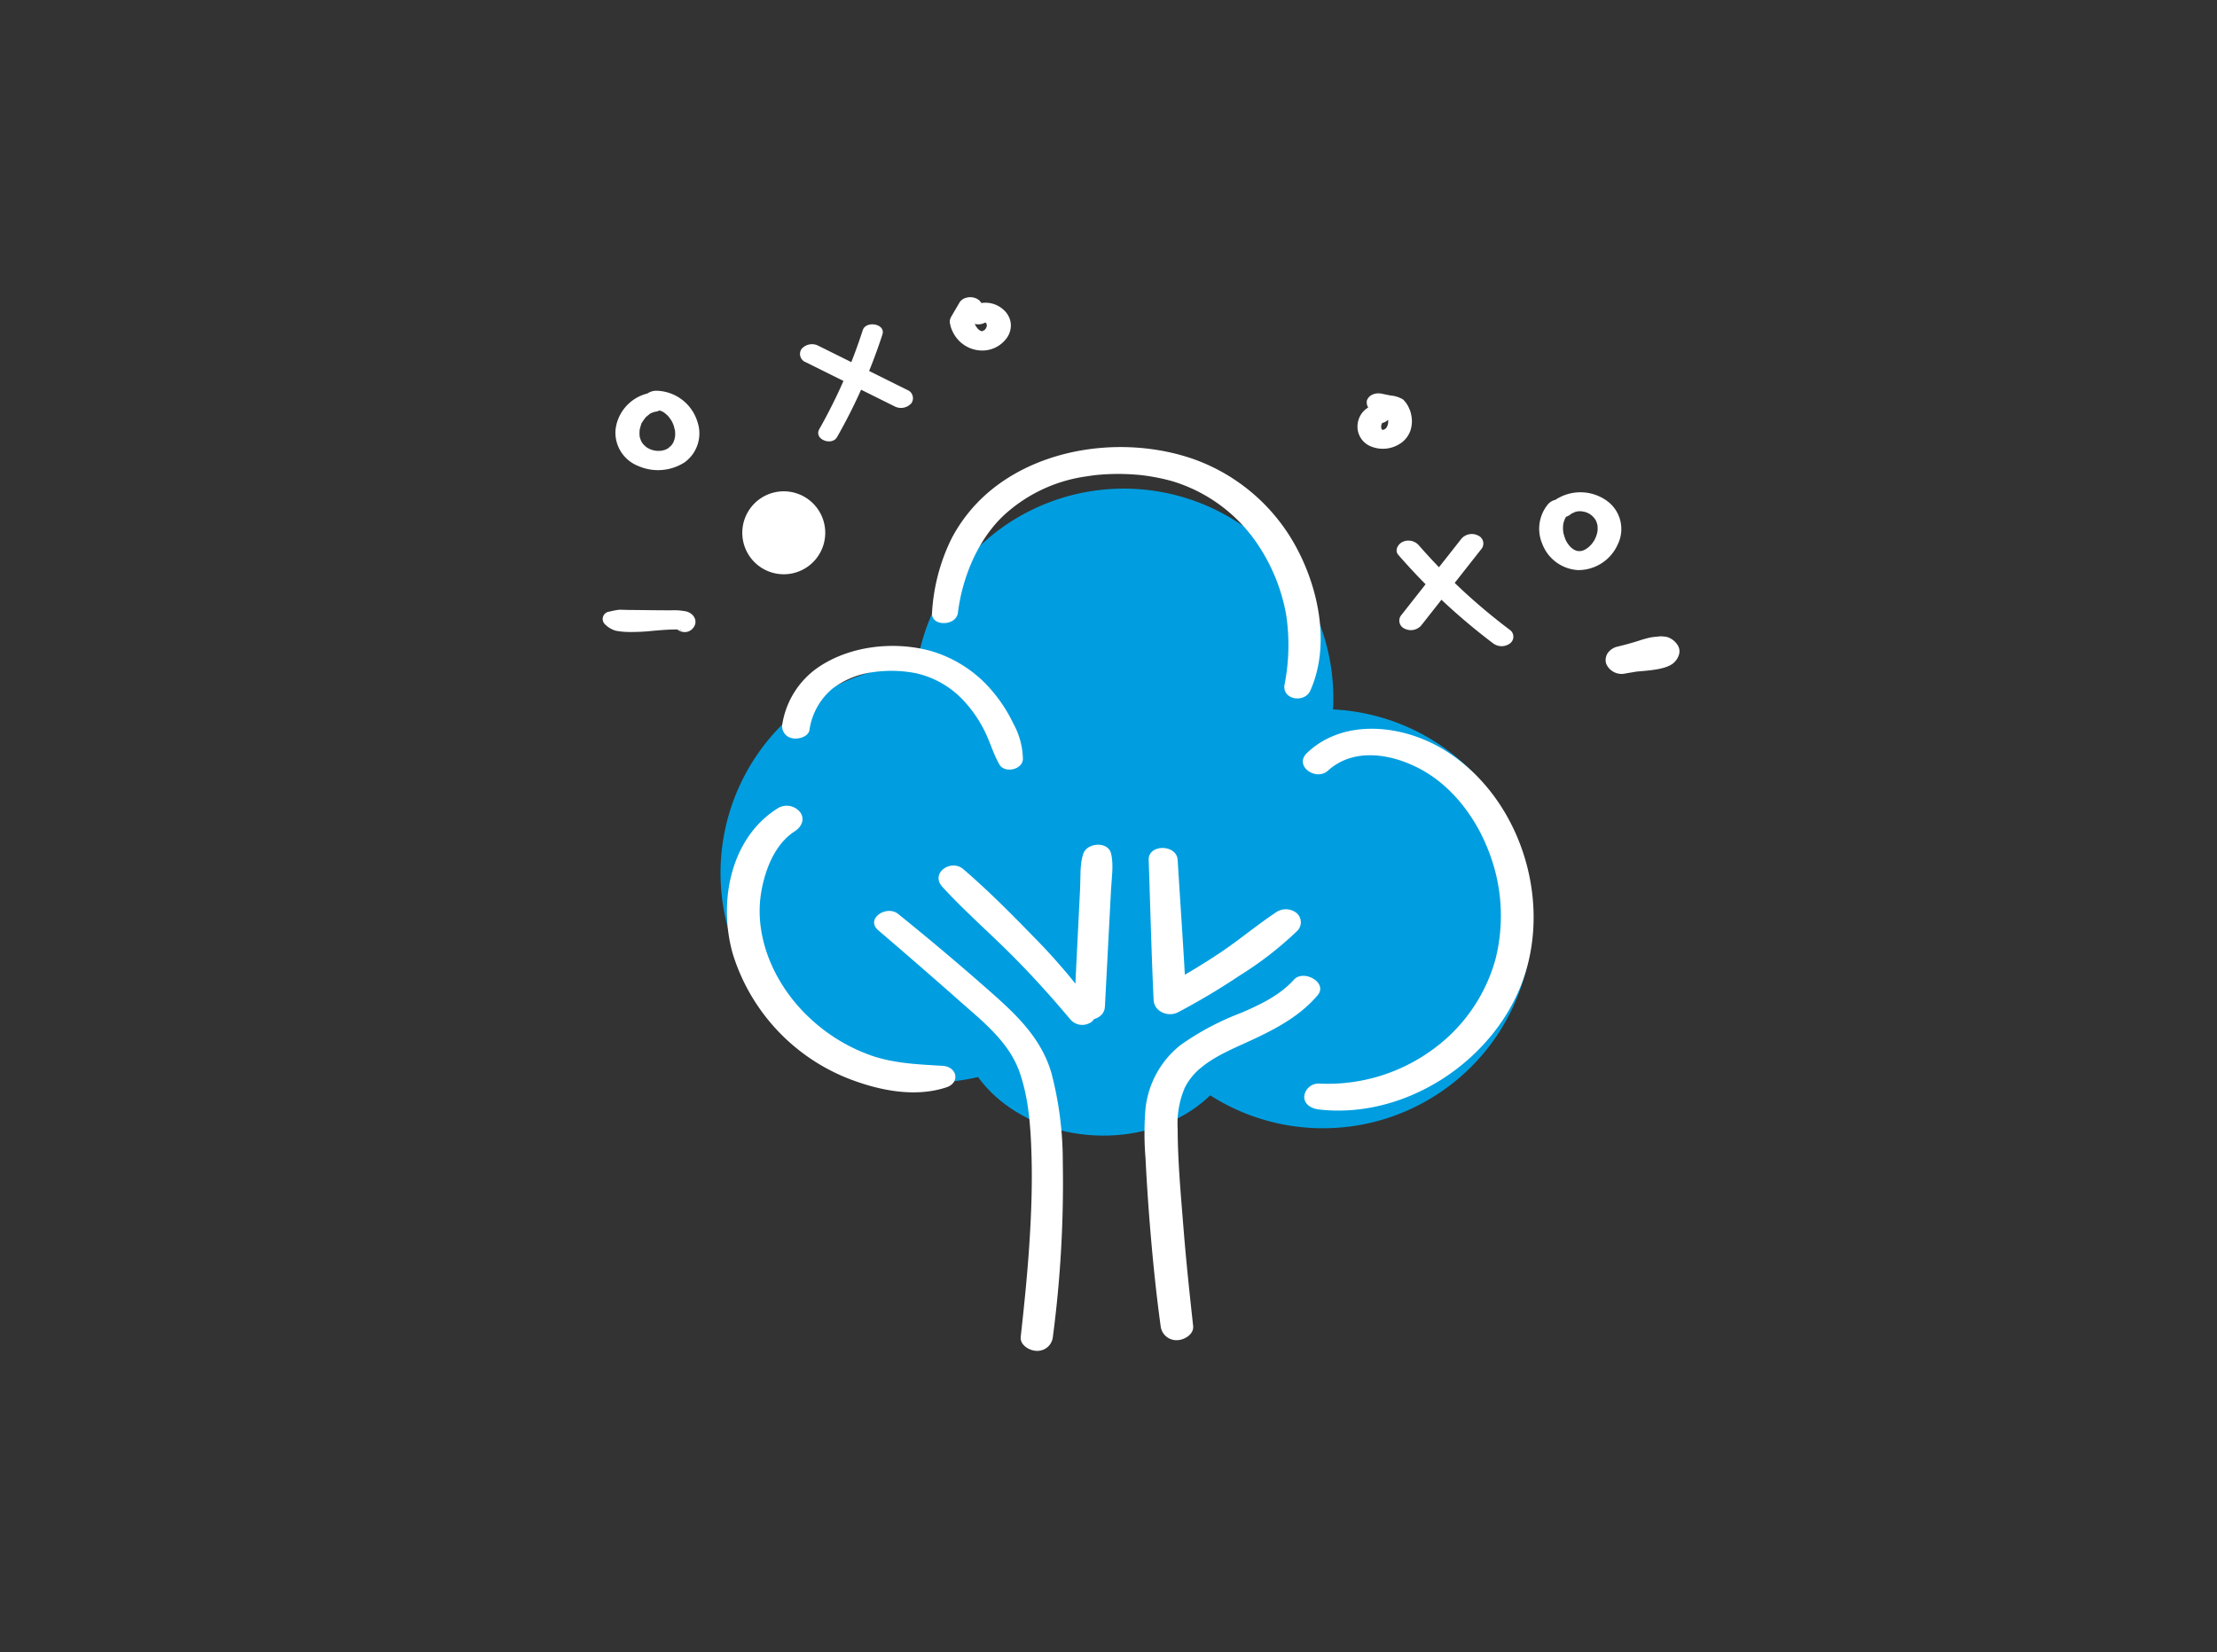 <?xml version="1.0" encoding="UTF-8"?>
<svg xmlns="http://www.w3.org/2000/svg" viewBox="0 0 375 279.501">
  <rect x="0" y="0" width="375" height="279.501" fill="#333333" stroke="none"/>
  <defs>
    <style>.cls-1{fill:none;}.cls-2{fill:#009ee0;}.cls-3{fill:#fff;}</style>
  </defs>
  <title>img-pollution</title>
  <g id="Layer_2" data-name="Layer 2">
    <g id="Layer_1-2" data-name="Layer 1">
      <rect class="cls-1" width="375" height="279.501"></rect>
      <path class="cls-2" d="M210.053,173.979c-.544,10.661-11.708,18.757-24.936,18.082s-23.511-9.865-22.967-20.526c.544-10.662,11.709-18.757,24.937-18.082s23.51,9.865,22.966,20.526"></path>
      <path class="cls-2" d="M192.717,149.49a35.444,35.444,0,1,1-33.591-37.203,35.443,35.443,0,0,1,33.591,37.203"></path>
      <path class="cls-2" d="M225.484,119.904a35.444,35.444,0,1,1-33.591-37.203,35.443,35.443,0,0,1,33.591,37.203"></path>
      <path class="cls-2" d="M259.174,157.217a35.444,35.444,0,1,1-33.591-37.203,35.443,35.443,0,0,1,33.591,37.203"></path>
      <path class="cls-3" d="M148.582,157.39q6.804,5.81,13.509,11.739c3.972,3.53,8.512,7.006,10.348,12.187,1.588,4.483,1.901,9.442,2.039,14.162.143,4.91-.036,9.827-.351,14.727-.342,5.324-.888,10.629-1.474,15.931-.155,1.41,1.516,2.371,2.719,2.371a2.627,2.627,0,0,0,2.719-2.371,199.163,199.163,0,0,0,1.676-29.699,58.504,58.504,0,0,0-1.952-15.036c-1.696-5.673-5.682-9.559-9.996-13.373q-7.8-6.895-15.9-13.427c-1.968-1.577-5.628.833-3.337,2.789"></path>
      <path class="cls-3" d="M185.024,170.482a103.21,103.21,0,0,0-10.185-12.011c-3.823-3.938-7.726-7.859-11.888-11.438-2.102-1.807-5.675.672-3.536,3.005,3.68,4.012,7.795,7.603,11.646,11.448,3.49,3.485,6.794,7.163,9.969,10.936a2.634,2.634,0,0,0,3.164.69,1.792,1.792,0,0,0,.83-2.63"></path>
      <path class="cls-3" d="M186.891,170.306l.674-12.866q.183-3.503.367-7.004c.103-1.956.462-4.124.01-6.047-.501-2.13-4.057-1.86-4.701,0-.618,1.787-.45,4.009-.543,5.883q-.177,3.585-.356,7.168-.319,6.434-.638,12.866c-.145,2.911,5.034,2.92,5.187,0"></path>
      <path class="cls-3" d="M194.295,145.482c.281,7.888.466,15.775.835,23.66.094,2.008,2.478,2.964,4.146,2.083a114.506,114.506,0,0,0,10.335-6.156,59.307,59.307,0,0,0,9.704-7.498,2.062,2.062,0,0,0,0-3.127,2.947,2.947,0,0,0-3.646,0c-3.152,2.107-6.06,4.554-9.211,6.669a113.146,113.146,0,0,1-9.963,5.946q2.073,1.042,4.146,2.083c-.389-7.894-.963-15.772-1.44-23.66-.163-2.708-5.003-2.73-4.906,0"></path>
      <path class="cls-3" d="M218.872,165.717c-2.478,2.718-5.714,4.23-9.063,5.669a45.491,45.491,0,0,0-10.07,5.353,15.842,15.842,0,0,0-6.026,11.336,51.55,51.55,0,0,0,.045,7.79q.221,4.425.548,8.842c.494,6.545,1.12,13.086,2.011,19.59a2.682,2.682,0,0,0,2.75,2.406c1.208,0,2.907-.97,2.75-2.406-.618-5.624-1.213-11.25-1.66-16.891-.433-5.483-.948-11.027-.958-16.53a15.291,15.291,0,0,1,1.201-6.866,10.219,10.219,0,0,1,2.927-3.536c2.51-2.061,5.995-3.393,9.109-4.872,3.883-1.844,7.621-3.926,10.436-7.247,1.799-2.123-2.361-4.436-4-2.638"></path>
      <path class="cls-3" d="M136.92,123.485a11.136,11.136,0,0,1,3.929-7.025,14.394,14.394,0,0,1,6.969-2.779,21.588,21.588,0,0,1,7.125.203,15.665,15.665,0,0,1,8.352,4.965,21.608,21.608,0,0,1,3.293,4.897c.896,1.824,1.444,3.792,2.445,5.555.888,1.562,3.896.919,3.989-.88a12.866,12.866,0,0,0-1.622-6.025,25.074,25.074,0,0,0-3.431-5.345,21.379,21.379,0,0,0-10.544-6.94c-6.195-1.698-13.645-.882-19,2.757a14.433,14.433,0,0,0-6.085,9.559,2.052,2.052,0,0,0,1.658,2.447c.971.226,2.708-.189,2.922-1.389"></path>
      <path class="cls-3" d="M162.027,103.651c.75-6.035,3.378-12.322,7.71-16.427a25.843,25.843,0,0,1,14.079-6.647c.288-.047.576-.089.864-.131.165-.025.33-.045.495-.066-.449.057-.026.002.056-.006q1.047-.108,2.097-.16a38.326,38.326,0,0,1,4.025.02q.954.056,1.906.158c-.516-.056.195.026.358.048q.519.072,1.037.157a34.588,34.588,0,0,1,3.642.803,26.668,26.668,0,0,1,15.008,11.565,31.058,31.058,0,0,1,4.257,11.084,34.346,34.346,0,0,1-.286,11.761c-.438,2.581,3.399,3.185,4.37.996,3.299-7.438,1.53-16.673-2.08-23.652a31.902,31.902,0,0,0-17.802-15.539c-11.021-3.792-24.866-2.226-34.038,5.213a26.473,26.473,0,0,0-6.768,8.262,32.561,32.561,0,0,0-3.305,12.561c-.195,2.362,4.087,2.313,4.375,0"></path>
      <path class="cls-3" d="M224.627,130.357c4.459-4.038,11.017-2.809,15.878-.124,5.275,2.914,9.199,8.22,11.314,13.782a30.011,30.011,0,0,1,1.125,18.296,28.108,28.108,0,0,1-10.354,15.039,30.059,30.059,0,0,1-19.422,5.949,2.428,2.428,0,0,0-2.562,2.194c0,1.442,1.349,2.058,2.562,2.194,14.743,1.658,29.883-8.432,34.608-22.379,4.678-13.807-.97-30.75-13.486-38.452-6.876-4.232-16.906-5.468-23.199.496-2.307,2.187,1.496,4.852,3.536,3.005"></path>
      <path class="cls-3" d="M131.731,136.622c-8.232,5.01-10.273,16.021-7.774,24.756a33.239,33.239,0,0,0,19.396,21.012c5.166,2.036,11.29,3.324,16.697,1.554,2.412-.789,1.855-3.493-.598-3.646-4.105-.255-8.136-.389-12.068-1.741a29.559,29.559,0,0,1-10.642-6.558c-5.643-5.361-9.353-13.406-7.95-21.277.664-3.724,2.313-7.965,5.636-10.099,1.088-.698,1.767-1.96.959-3.17a2.909,2.909,0,0,0-3.656-.831"></path>
      <path class="cls-3" d="M236.521,93.861a105.463,105.463,0,0,0,16.052,14.978,2.387,2.387,0,0,0,2.841,0,1.417,1.417,0,0,0,0-2.269,101.138,101.138,0,0,1-15.423-14.328,2.346,2.346,0,0,0-2.749-.576c-.771.365-1.391,1.426-.721,2.195"></path>
      <path class="cls-3" d="M240.402,105.794q5.13-6.52,10.26-13.042a1.478,1.478,0,0,0-.721-2.195,2.322,2.322,0,0,0-2.749.576q-5.13,6.52-10.26,13.042a1.478,1.478,0,0,0,.721,2.195,2.321,2.321,0,0,0,2.749-.576"></path>
      <path class="cls-3" d="M261.855,85.28a6.503,6.503,0,0,0-.992,6.694A6.883,6.883,0,0,0,266.94,96.436a7.299,7.299,0,0,0,6.698-4.344,5.895,5.895,0,0,0-1.553-7.16,7.657,7.657,0,0,0-9.344-.134,1.422,1.422,0,0,0,0,2.268,2.394,2.394,0,0,0,2.842,0c.086-.07.178-.133.264-.203.247-.198-.346.173.015-.011a6.047,6.047,0,0,0,.649-.293c-.029.02-.47.132-.166.06.053-.012.106-.029.159-.042.107-.026.215-.049.323-.069.084-.015.476-.065.115-.025-.364.04.122,0,.23-.001.111-.002.222.004.333.006a1.149,1.149,0,0,0,.166.01c.013-.003-.463-.073-.258-.029.254.054.511.083.763.152.074.02.448.135.131.034-.315-.099.087.043.172.081.101.044.201.092.299.143.048.025.096.058.146.079.204.085-.3-.215-.124-.08.19.144.389.271.569.429.04.036.079.079.121.112.142.107-.12-.113-.12-.131-.001.067.242.279.285.336.067.087.131.178.191.271.03.045.055.099.088.141.118.149-.094-.134-.069-.143a4.004,4.004,0,0,1,.275.695c.03.102.052.204.078.307.069.278-.026-.363-.001.04a5.952,5.952,0,0,1,.016.681c-.007.122-.03.245-.034.367-.005.172.018-.157.032-.165a.665.665,0,0,0-.031.156,6.627,6.627,0,0,1-.207.719c-.073.203-.172.394-.253.595-.069.169.066-.15.077-.143.002,0-.117.203-.107.188-.065.108-.134.215-.205.32a6.283,6.283,0,0,1-.431.558c-.035.04-.077.078-.109.121-.107.143.115-.127.127-.129-.07.011-.219.207-.276.257-.176.154-.364.288-.552.425-.263.193.334-.175.044-.027-.126.064-.248.133-.377.192-.096.043-.195.08-.292.121-.309.128.405-.101.079-.032-.103.022-.204.052-.307.072a1.183,1.183,0,0,0-.208.036c.047-.02.499-.032.218-.024-.212.006-.432-.018-.643-.007.543-.029.274.031.07-.011-.114-.024-.225-.056-.337-.084-.315-.08.403.169.11.033-.103-.048-.208-.089-.31-.139-.087-.043-.169-.096-.256-.138-.168-.081.211.135.201.124a1.192,1.192,0,0,0-.16-.109,6.022,6.022,0,0,1-.486-.401.898.898,0,0,0-.105-.101c-.01-.006.259.289.145.148-.083-.101-.173-.195-.255-.298a5.851,5.851,0,0,1-.342-.483,1.459,1.459,0,0,0-.177-.298c-.003-.002.157.324.086.163-.027-.061-.059-.12-.086-.18a7.848,7.848,0,0,1-.459-1.423c-.043-.17.029.184.029.181a.789.789,0,0,0-.026-.197c-.014-.115-.023-.231-.03-.347a5.699,5.699,0,0,1,.005-.739c.009-.114.028-.227.037-.341.016-.212-.079.343-.023.138.018-.062.027-.127.042-.19a4.712,4.712,0,0,1,.225-.693c.029-.071.204-.398.064-.16-.144.242.055-.087.094-.147a4.493,4.493,0,0,1,.491-.625c.673-.724.051-1.865-.721-2.194a2.367,2.367,0,0,0-2.749.575"></path>
      <path class="cls-3" d="M232.706,68.454a3.78,3.78,0,0,0-2.288,1.362,3.86,3.86,0,0,0-.787,2.007,3.603,3.603,0,0,0,2.214,3.676,5.349,5.349,0,0,0,5.296-.674,4.374,4.374,0,0,0,1.441-2.029,5.1,5.1,0,0,0,.108-2.685,4.276,4.276,0,0,0-.332-1.011,4.388,4.388,0,0,0-1.044-1.533,4.984,4.984,0,0,0-2.151-.672q-.738-.151-1.475-.303a2.539,2.539,0,0,0-1.548.162,1.744,1.744,0,0,0-.924.959,1.638,1.638,0,0,0,1.403,1.973q1.371.281,2.741.562-.602-.369-1.201-.737a4.296,4.296,0,0,1,.453.679c-.067-.128-.135-.256-.202-.383a4.359,4.359,0,0,1,.42,1.237l-.072-.426a3.946,3.946,0,0,1,.011,1.208l.072-.426a3.41,3.41,0,0,1-.323.985c.067-.128.135-.255.202-.383a2.946,2.946,0,0,1-.426.601c.104-.108.209-.217.314-.325a3.081,3.081,0,0,1-.536.437c.135-.084.271-.167.406-.251a3.385,3.385,0,0,1-.626.299q.24-.081.48-.162a3.403,3.403,0,0,1-.676.151q.267-.029.534-.057a3.245,3.245,0,0,1-.615,0q.267.028.534.057a2.893,2.893,0,0,1-.527-.114l.48.162a2.557,2.557,0,0,1-.486-.227c.136.084.271.167.407.251a2.357,2.357,0,0,1-.418-.34c.105.108.21.217.315.325a2.061,2.061,0,0,1-.28-.39c.067.128.135.255.202.383a2.277,2.277,0,0,1-.213-.62l.072.426a2.633,2.633,0,0,1-.002-.845l-.072.426a2.703,2.703,0,0,1,.245-.743c-.068.128-.135.256-.203.383a2.31,2.31,0,0,1,.376-.523c-.105.108-.21.217-.315.325a2.118,2.118,0,0,1,.313-.254c-.135.084-.271.167-.407.251a1.861,1.861,0,0,1,.366-.174q-.24.08-.48.161a1.987,1.987,0,0,1,.292-.067c.854-.133,1.766-1.065,1.403-1.974a2.158,2.158,0,0,0-2.471-1.12"></path>
      <path class="cls-3" d="M275.007,113.91q1.017-.171,2.035-.342-.367.042-.735.086c1.204-.119,2.418-.19,3.614-.378a10.812,10.812,0,0,0,1.439-.304,5.091,5.091,0,0,0,1.492-.643,3.056,3.056,0,0,0,1.135-1.566,1.95,1.95,0,0,0-.26-1.701,3.249,3.249,0,0,0-1.173-1.068,2.404,2.404,0,0,0-1.097-.312,3.229,3.229,0,0,0-.825-.024c-.508.059-1.031.086-1.532.191a18.428,18.428,0,0,0-1.843.516c-1.222.393-2.441.721-3.688,1.021a2.772,2.772,0,0,0-1.617,1.078,2.144,2.144,0,0,0-.273,1.808,2.844,2.844,0,0,0,3.328,1.638"></path>
      <path class="cls-3" d="M128.164,95.583a7.015,7.015,0,1,0-1.048-9.865,7.015,7.015,0,0,0,1.048,9.865"></path>
      <path class="cls-3" d="M145.931,55.856a89.636,89.636,0,0,1-7.332,16.704c-1.013,1.785,2.119,2.906,2.979,1.39a93.222,93.222,0,0,0,7.68-17.362c.591-1.831-2.786-2.407-3.327-.732"></path>
      <path class="cls-3" d="M153.445,65.953q-7.542-3.748-15.083-7.496a2.341,2.341,0,0,0-2.796.585,1.502,1.502,0,0,0,.733,2.233q7.542,3.747,15.083,7.496a2.34,2.34,0,0,0,2.796-.586,1.501,1.501,0,0,0-.733-2.232"></path>
      <path class="cls-3" d="M110.946,69.359c.11-.002.22.004.33.003.339-.005-.52-.097-.059-.008.105.021.21.038.315.063.051.013.103.028.155.04.26.057-.13-.038-.184-.068.197.11.43.172.632.278.066.035.39.224.117.061-.274-.163.08.064.147.114.188.141.352.306.534.454.142.116-.127-.134-.129-.138.019.041.081.086.111.121.083.096.167.191.246.291a6.325,6.325,0,0,1,.408.582c.058.093.109.19.166.284.096.157-.085-.143-.079-.148-.003.003.087.182.094.198a6.008,6.008,0,0,1,.255.661,5.735,5.735,0,0,0,.175.682c-.009-.003-.043-.348-.028-.169.004.053.015.107.021.16.014.124.023.248.028.373a4.982,4.982,0,0,1-.017.691c-.006.052-.017.105-.019.157-.007.175.021-.164.032-.172-.051.037-.065.288-.085.362a6.257,6.257,0,0,1-.238.651c-.115.284.173-.264.004-.006-.069.105-.132.211-.205.312-.058.081-.12.161-.185.238-.031.038-.065.075-.097.113-.158.188.064-.096.113-.117-.168.074-.334.295-.489.405-.063.045-.36.239-.079.059.281-.179-.059.023-.136.061-.087.043-.176.084-.267.122-.07.03-.479.177-.123.055.339-.116-.006-.005-.087.017-.112.029-.225.055-.338.077-.114.023-.231.033-.344.057-.21.043.33-.03.295-.031-.049,0-.1.01-.15.012-.218.009-.434.017-.652.008-.092-.004-.532-.046-.13-.002.384.043.011-.002-.078-.017a6.058,6.058,0,0,1-.638-.139c-.048-.013-.096-.03-.144-.042-.235-.056.427.161.203.071-.093-.038-.187-.07-.279-.108-.199-.083-.387-.184-.579-.281-.276-.139.385.271.037.023-.08-.057-.161-.112-.238-.171-.166-.127-.308-.297-.476-.417.024.017.294.337.121.117-.03-.038-.064-.074-.094-.111-.062-.076-.121-.153-.177-.233-.057-.08-.108-.163-.161-.245-.202-.31.1.25-.004-.001a5.745,5.745,0,0,1-.238-.641c-.017-.062-.129-.424-.056-.194.063.201.004.041-.002-.019-.007-.08-.017-.158-.023-.238a5.329,5.329,0,0,1,.021-.893.621.621,0,0,1,.023-.178c-.04.081-.066.3-.007.081.041-.155.076-.31.125-.463.058-.184.159-.664.316-.781.005-.004-.174.288-.065.123.044-.068.081-.14.123-.209q.128-.205.271-.399c.084-.113.172-.224.264-.33.039-.045.083-.088.121-.135.143-.175-.247.21-.066.074.238-.18.455-.387.7-.562.136-.097.039-.093-.004.001-.123.075-.14.087-.053.038q.052-.03.105-.057c.126-.059.254-.115.379-.176.179-.087.169.04-.152.041a1.096,1.096,0,0,0,.23-.067c.156-.041.313-.071.472-.097.868-.14,1.798-1.079,1.428-2.007a2.194,2.194,0,0,0-2.514-1.14,7.152,7.152,0,0,0-5.777,6.184,6.057,6.057,0,0,0,3.841,6.161,8.31,8.31,0,0,0,7.825-.607,6.04,6.04,0,0,0,2.179-6.887,7.418,7.418,0,0,0-7.017-5.235c-.875.015-2.102.586-2.044,1.631a1.911,1.911,0,0,0,2.044,1.632"></path>
      <path class="cls-3" d="M166.915,54.389c.265-.216-.089.076-.178.088a1.075,1.075,0,0,0,.189-.095c.123-.048.085-.037-.114.034q-.301.096-.111.043c.197-.031.382.007-.269.014.118-.001.59.025.149-.02-.42-.043-.124-.009-.027.014.089.02.374.113-.002-.012-.389-.13.054.045.156.094.27.131-.401-.287-.165-.1.057.046.118.087.174.134a1.292,1.292,0,0,0,.162.148c-.07-.005-.34-.385-.126-.113a2.36,2.36,0,0,1,.234.365c-.069-.13-.138-.26-.206-.39a2.185,2.185,0,0,1,.182.545c-.024-.145-.048-.289-.073-.434a2.28,2.28,0,0,1-.007.714c.024-.145.049-.289.073-.434a2.598,2.598,0,0,1-.242.69c.069-.13.137-.26.206-.39a3.148,3.148,0,0,1-.196.313c-.041.056-.087.107-.127.163-.146.197.146-.136.15-.147-.035.088-.206.189-.283.249-.055.043-.114.082-.17.124-.199.147.171-.117.198-.122a2.279,2.279,0,0,0-.341.166c-.301.125.146-.059.21-.064a1.224,1.224,0,0,0-.163.044c-.068.017-.138.026-.206.043-.198.047.59-.034.252-.025-.112.003-.566-.027-.148.019.425.047-.055-.025-.159-.048-.273-.059.247.079.237.088-.019.015-.184-.072-.204-.08-.079-.034-.314-.105-.351-.177.003.005.401.274.192.114-.058-.044-.119-.085-.177-.13-.08-.063-.262-.169-.3-.261.01.024.296.326.135.139-.049-.056-.098-.112-.144-.17a4.383,4.383,0,0,1-.464-.711c.069.13.138.26.206.39a4.388,4.388,0,0,1-.398-1.183c.024.144.049.289.073.433-.005-.029-.009-.058-.014-.088l-.279.824q.717-1.229,1.434-2.457a1.452,1.452,0,0,0,.206-1.258,1.784,1.784,0,0,0-.939-.975,2.49,2.49,0,0,0-1.575-.164,1.96,1.96,0,0,0-1.221.75c-.457.783-.922,1.563-1.372,2.35a2.118,2.118,0,0,0-.305.714,1.596,1.596,0,0,0,.051.738,4.281,4.281,0,0,0,.1.435,6.097,6.097,0,0,0,.568,1.257,5.538,5.538,0,0,0,4.512,2.713,5.1,5.1,0,0,0,4.502-2.287,3.653,3.653,0,0,0,.531-2.515,3.727,3.727,0,0,0-1.224-2.115,4.511,4.511,0,0,0-5.692-.292,1.447,1.447,0,0,0,0,2.308,2.433,2.433,0,0,0,2.89,0"></path>
      <path class="cls-3" d="M117.035,106.451c1.196-1.111.479-2.661-.972-3.025a10.542,10.542,0,0,0-2.56-.188c-2.357.004-4.713-.044-7.069-.059-.581-.004-1.176-.046-1.756-.031a14.282,14.282,0,0,0-1.619.315,1.249,1.249,0,0,0-.693,2.177,4.271,4.271,0,0,0,1.776,1.05,12.579,12.579,0,0,0,2.171.215,33.928,33.928,0,0,0,4.094-.195c1.232-.102,2.46-.216,3.697-.229.229-.003.458-.003.688.005.096.003.192.01.288.014.336.014.073.147-.188-.027.042.028.142.021.192.036.3.086-.462-.203-.268-.102a1.387,1.387,0,0,1-.747-1.645,1.81,1.81,0,0,1,.372-.561c-1.668,1.635,1.083,3.654,2.594,2.25"></path>
    </g>
  </g>
</svg>

